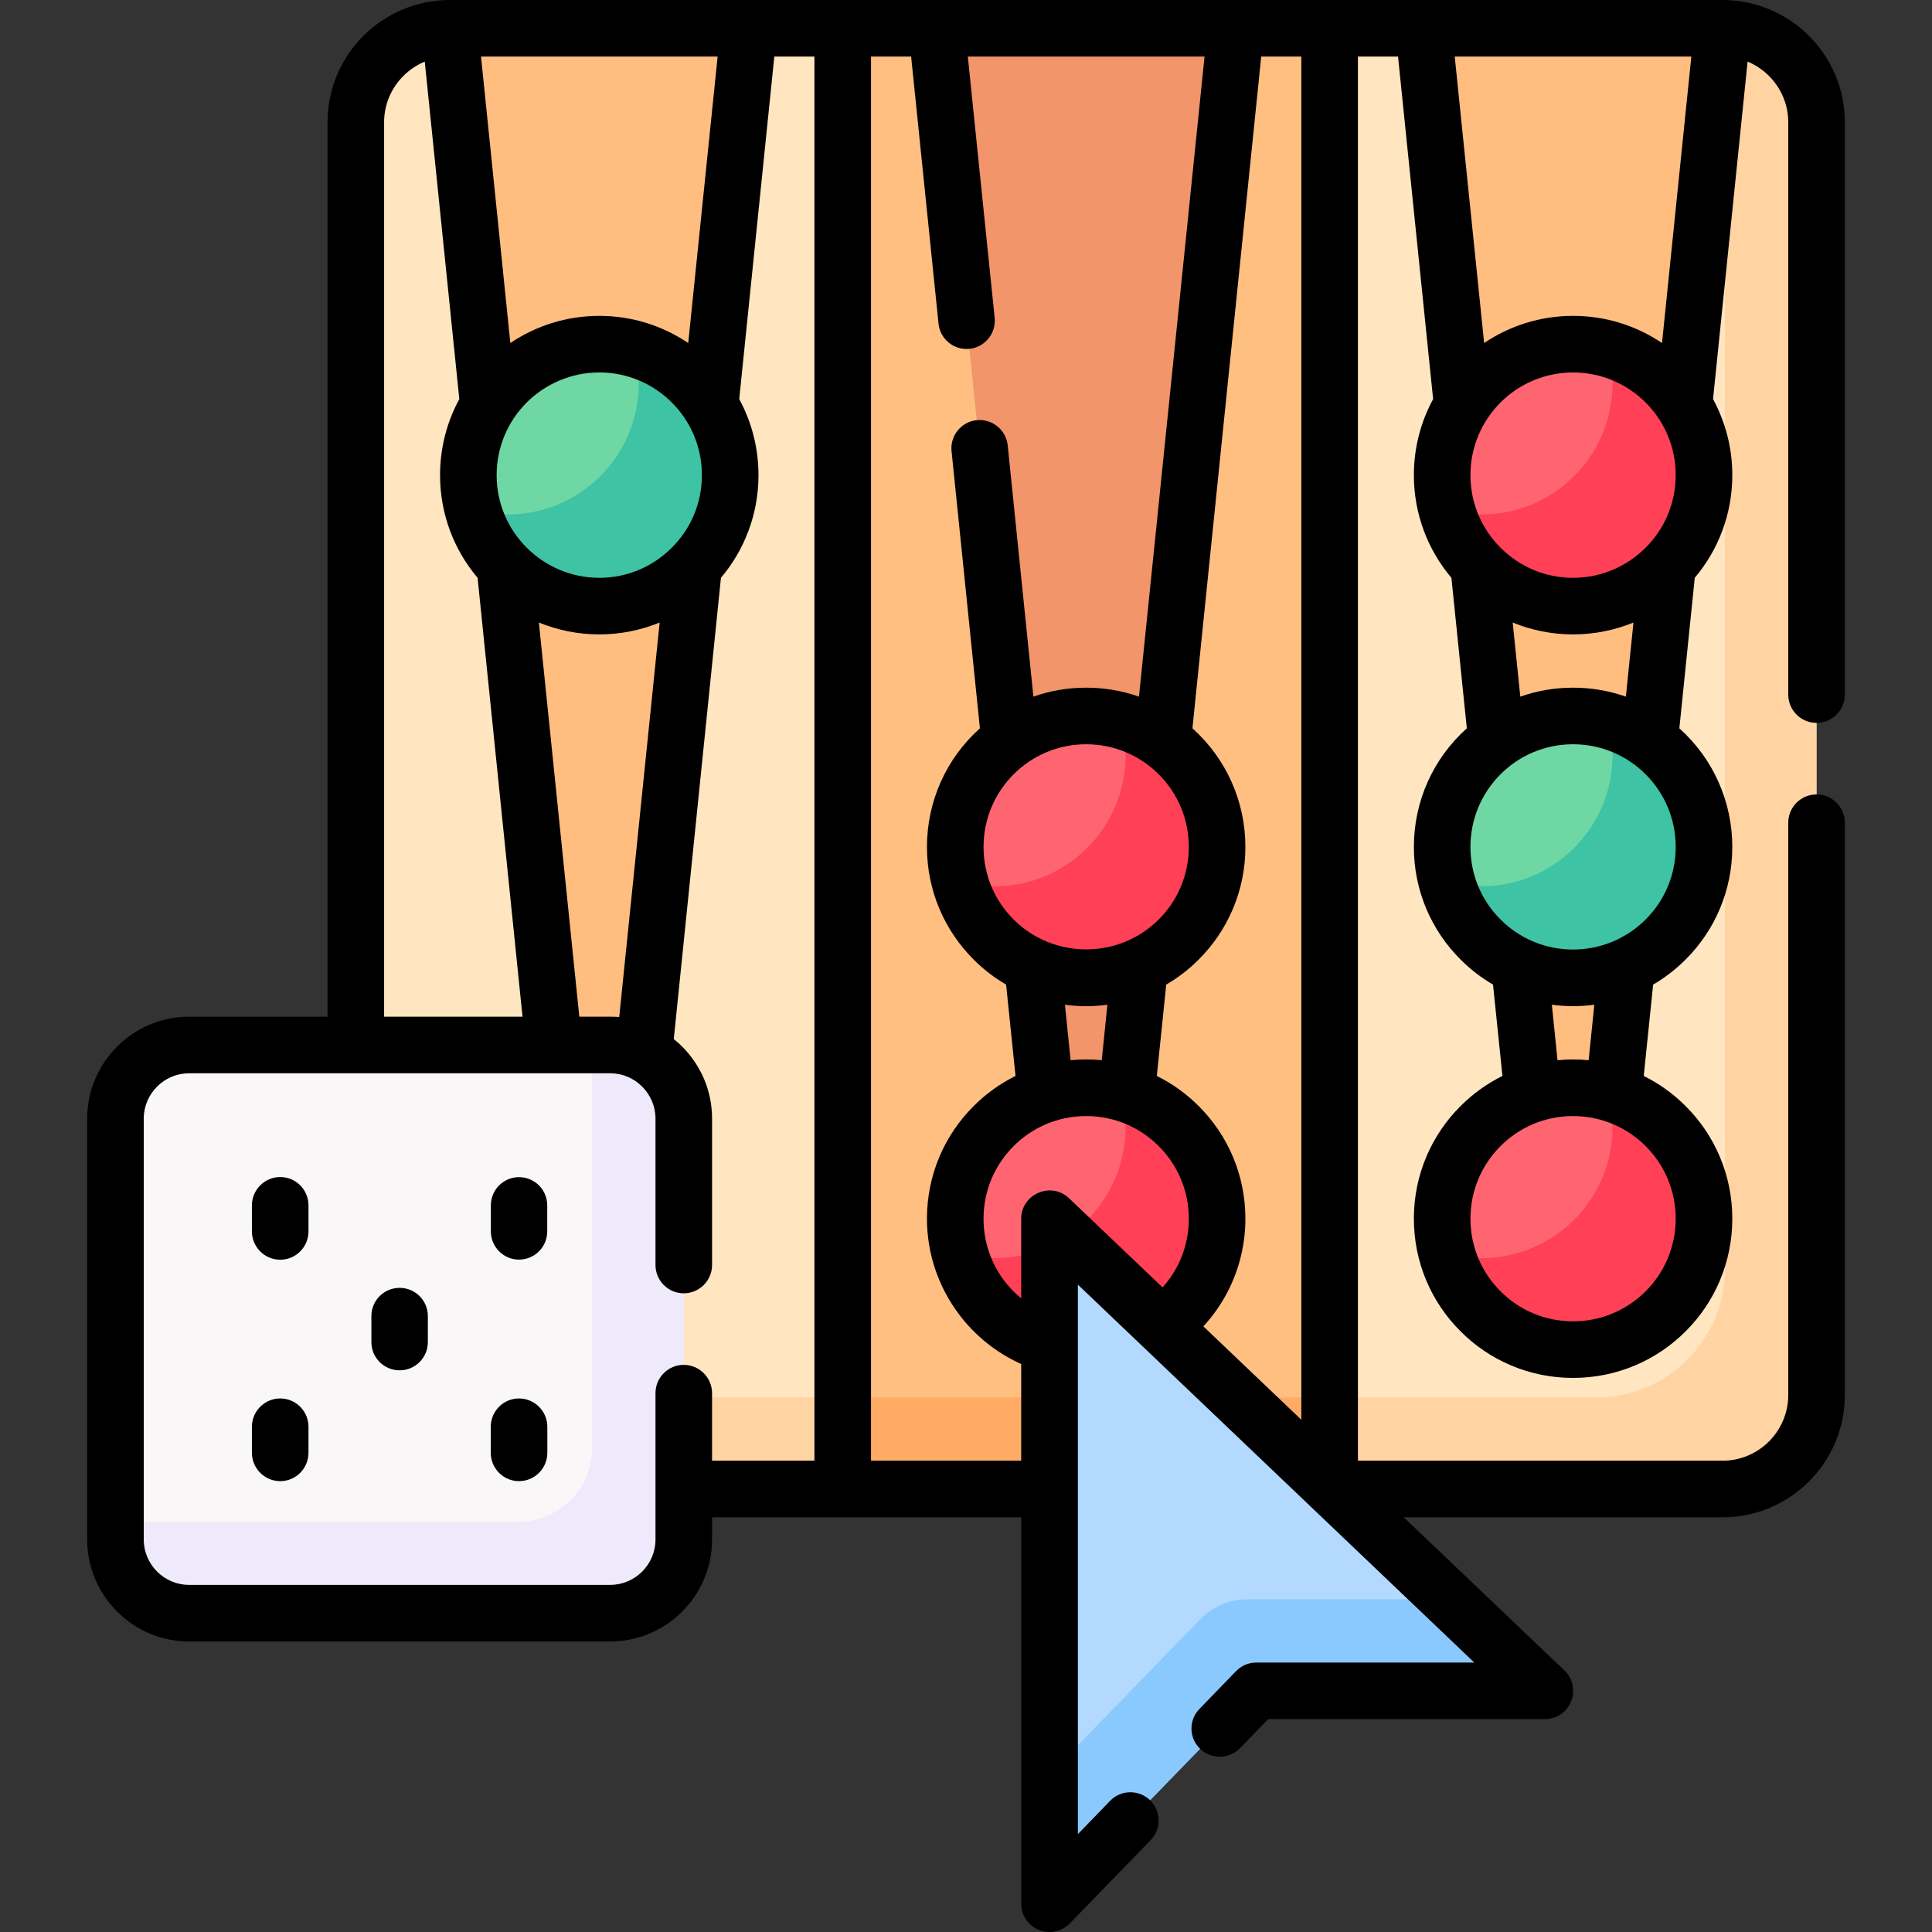 <svg xmlns="http://www.w3.org/2000/svg" id="Capa_1" height="512" viewBox="0 0 512 512" width="512"><rect x="0" y="0" width="512" height="512" fill="#333333" stroke="none"/><g><g clip-rule="evenodd" fill-rule="evenodd"><path d="m456.524 394.616h-337.354c-13.691 0-24.86-11.198-24.86-24.889v-337.355c0-13.663 11.169-24.86 24.86-24.86h337.355c13.692 0 24.861 11.197 24.861 24.86v337.355c0 13.691-11.169 24.889-24.862 24.889z" fill="#ffe6c0"></path><path d="m456.524 394.616h-337.354c-13.465 0-24.549-10.886-24.86-24.294h328.852c18.681 0 33.959-15.278 33.959-33.959v-328.851c13.407.312 24.266 11.396 24.266 24.86v337.355c-.001 13.691-11.17 24.889-24.863 24.889z" fill="#ffd4a2"></path><path d="m223.345 7.512h129.006v387.104h-129.006z" fill="#ffbf81"></path><path d="m223.345 370.322h129.006v24.294h-129.006z" fill="#ffab66"></path><path d="m377.239 7.512h79.285l-32.314 315.443h-14.655z" fill="#ffbe80"></path><path d="m248.205 7.512h79.286l-32.316 315.443h-14.655z" fill="#f2956a"></path><path d="m119.17 7.512h79.286l-39.629 387.104z" fill="#ffbe80"></path><path d="m50.117 276.92h111.573c10.743 0 19.502 8.787 19.502 19.502v111.602c0 10.716-8.759 19.503-19.502 19.503h-111.573c-10.744 0-19.503-8.787-19.503-19.503v-111.602c0-10.715 8.759-19.502 19.503-19.502z" fill="#faf7f8"></path><path d="m156.928 276.92h4.763c10.743 0 19.502 8.787 19.502 19.502v111.602c0 10.716-8.759 19.503-19.502 19.503h-111.574c-10.744 0-19.503-8.787-19.503-19.503v-4.762h106.811c10.743 0 19.502-8.787 19.502-19.502v-106.84z" fill="#eee9fb"></path><path d="m416.868 357.68c19.134 0 34.725-15.591 34.725-34.725 0-19.105-15.591-34.697-34.725-34.697-19.105 0-34.697 15.592-34.697 34.697 0 19.134 15.592 34.725 34.697 34.725z" fill="#ff6471"></path><path d="m426.08 289.506c14.713 4.025 25.513 17.49 25.513 33.449 0 19.19-15.534 34.725-34.725 34.725-15.959 0-29.424-10.8-33.45-25.512 2.921.794 6.011 1.247 9.185 1.247 19.162 0 34.725-15.533 34.725-34.725 0-3.175-.454-6.264-1.248-9.184z" fill="#ff4056"></path><path d="m416.868 259.147c19.134 0 34.725-15.591 34.725-34.696 0-19.135-15.591-34.725-34.725-34.725-19.105 0-34.697 15.59-34.697 34.725 0 19.105 15.592 34.696 34.697 34.696z" fill="#6fd7a3"></path><path d="m416.868 160.613c19.134 0 34.725-15.591 34.725-34.697 0-19.105-15.591-34.695-34.725-34.695-19.105 0-34.697 15.59-34.697 34.695 0 19.107 15.592 34.697 34.697 34.697z" fill="#ff6471"></path><path d="m426.08 92.439c14.713 4.024 25.513 17.489 25.513 33.477 0 19.163-15.534 34.697-34.725 34.697-15.959 0-29.424-10.8-33.45-25.512 2.921.821 6.011 1.247 9.185 1.247 19.162 0 34.725-15.535 34.725-34.697 0-3.203-.454-6.264-1.248-9.212z" fill="#ff4056"></path><path d="m426.08 190.972c14.713 4.025 25.513 17.49 25.513 33.479 0 19.162-15.534 34.696-34.725 34.696-15.959 0-29.424-10.8-33.45-25.512 2.921.822 6.011 1.247 9.185 1.247 19.162 0 34.725-15.534 34.725-34.697 0-3.204-.454-6.293-1.248-9.213z" fill="#3ec3a4"></path><path d="m287.833 259.147c19.135 0 34.726-15.591 34.726-34.696 0-19.135-15.591-34.725-34.726-34.725-19.105 0-34.696 15.59-34.696 34.725 0 19.105 15.591 34.696 34.696 34.696z" fill="#ff6471"></path><path d="m158.827 160.613c19.105 0 34.696-15.591 34.696-34.697 0-19.105-15.591-34.695-34.696-34.695-19.134 0-34.726 15.59-34.726 34.695.001 19.107 15.592 34.697 34.726 34.697z" fill="#6fd7a3"></path><path d="m168.012 92.439c14.712 4.024 25.512 17.489 25.512 33.477 0 19.163-15.534 34.697-34.696 34.697-15.987 0-29.452-10.8-33.478-25.512 2.92.821 6.01 1.247 9.185 1.247 19.19 0 34.725-15.535 34.725-34.697-.001-3.203-.454-6.264-1.248-9.212z" fill="#3ec3a4"></path><path d="m287.833 357.68c19.135 0 34.726-15.591 34.726-34.725 0-19.105-15.591-34.697-34.726-34.697-19.105 0-34.696 15.592-34.696 34.697 0 19.134 15.591 34.725 34.696 34.725z" fill="#ff6471"></path><path d="m297.046 289.506c14.713 4.025 25.513 17.49 25.513 33.449 0 19.19-15.534 34.725-34.726 34.725-15.959 0-29.424-10.8-33.448-25.512 2.919.794 6.009 1.247 9.184 1.247 19.19 0 34.725-15.533 34.725-34.725-.001-3.175-.454-6.264-1.248-9.184z" fill="#ff4056"></path><path d="m283.553 498.933 43.966-45.27c3.629-3.742 7.768-5.584 13.182-5.584h60.946c3.486 0 4.96-2.665 2.125-5.358l-120.021-114.38c-2.664-2.579-5.612-1.445-5.612 2.381v166.027c0 3.601 2.834 4.848 5.414 2.184z" fill="#b3dafe"></path><path d="m283.553 498.933 43.966-45.27c3.629-3.742 7.768-5.584 13.182-5.584h60.946c3.486 0 4.96-2.665 2.125-5.358l-19.842-18.907h-52.952c-5.414 0-9.553 1.843-13.182 5.585l-39.657 40.847v26.505c0 3.599 2.834 4.846 5.414 2.182z" fill="#8ac9fe"></path><path d="m297.046 190.972c14.713 4.025 25.513 17.49 25.513 33.479 0 19.162-15.534 34.696-34.726 34.696-15.959 0-29.424-10.8-33.448-25.512 2.919.822 6.009 1.247 9.184 1.247 19.19 0 34.725-15.534 34.725-34.697-.001-3.204-.454-6.293-1.248-9.213z" fill="#ff4056"></path></g><path d="m173.709 369.217c0-4.139 3.345-7.512 7.483-7.512s7.512 3.373 7.512 7.512v17.888h27.129v-372.11h-10.631l-9.298 90.767c3.26 6.01 5.103 12.869 5.103 20.154 0 10.376-3.742 19.872-9.949 27.214l-12.501 122.23c.765.624 1.502 1.276 2.211 1.984 4.903 4.904 7.937 11.65 7.937 19.077v38.808c0 4.139-3.373 7.512-7.512 7.512s-7.483-3.373-7.483-7.512v-38.808c0-3.288-1.36-6.293-3.543-8.476s-5.159-3.515-8.476-3.515h-111.574c-3.288 0-6.292 1.332-8.476 3.515s-3.544 5.188-3.544 8.476v111.602c0 3.289 1.36 6.293 3.544 8.477 2.184 2.182 5.188 3.515 8.476 3.515h111.573c3.288 0 6.293-1.333 8.476-3.515 2.183-2.184 3.543-5.188 3.543-8.477zm154.888 94.083c-2.892 2.948-7.626 3.005-10.574.142-2.976-2.892-3.032-7.625-.142-10.573l9.694-10.007c1.39-1.445 3.317-2.267 5.358-2.267h57.771c-35.037-33.392-70.045-66.757-105.054-100.148v145.617l8.561-8.844c2.863-2.948 7.598-3.005 10.574-.142 2.948 2.891 3.033 7.625.142 10.573l-21.034 21.685c-1.389 1.616-3.43 2.665-5.754 2.665-4.139 0-7.512-3.345-7.512-7.483v-102.418h-81.923v5.924c0 7.428-3.033 14.174-7.937 19.078-4.876 4.875-11.622 7.908-19.077 7.908h-111.573c-7.455 0-14.202-3.033-19.077-7.908-4.904-4.904-7.938-11.65-7.938-19.078v-111.602c0-7.427 3.033-14.173 7.938-19.077 4.875-4.876 11.622-7.908 19.077-7.908h36.681v-237.065c0-8.9 3.629-17.008 9.496-22.876 5.868-5.839 13.975-9.496 22.876-9.496h337.355c8.901 0 17.01 3.657 22.877 9.496 5.867 5.868 9.496 13.976 9.496 22.876v151.684c0 4.139-3.345 7.512-7.512 7.512-4.139 0-7.483-3.373-7.483-7.512v-151.684c0-4.763-1.956-9.1-5.104-12.246-1.615-1.615-3.543-2.92-5.67-3.799l-9.155 89.435c3.26 6.01 5.103 12.869 5.103 20.154 0 10.376-3.742 19.872-9.95 27.214l-4.081 39.883c8.957 8.023 14.031 19.39 14.031 31.438 0 11.65-4.706 22.195-12.359 29.82-2.579 2.58-5.471 4.819-8.617 6.661l-2.494 24.209c4.139 2.041 7.88 4.762 11.111 7.993 7.653 7.626 12.359 18.171 12.359 29.821 0 11.679-4.706 22.224-12.359 29.849-7.625 7.654-18.17 12.359-29.849 12.359-11.65 0-22.195-4.705-29.82-12.359-7.654-7.625-12.36-18.17-12.36-29.849 0-11.65 4.706-22.195 12.36-29.821 3.231-3.231 6.973-5.952 11.111-7.993l-2.494-24.209c-3.146-1.842-6.066-4.081-8.617-6.661-7.654-7.625-12.36-18.17-12.36-29.82 0-12.048 5.074-23.415 14.032-31.438l-4.081-39.883c-6.21-7.342-9.951-16.838-9.951-27.214 0-7.285 1.843-14.145 5.103-20.154l-9.298-90.767h-10.63v372.109h96.662c4.763 0 9.1-1.956 12.274-5.103 3.147-3.175 5.104-7.512 5.104-12.273v-151.684c0-4.14 3.345-7.513 7.483-7.513 4.167 0 7.512 3.373 7.512 7.513v151.684c0 8.9-3.629 17.009-9.496 22.876s-13.976 9.496-22.877 9.496h-84.529l42.18 40.195c1.673 1.389 2.722 3.458 2.722 5.783 0 4.166-3.345 7.512-7.483 7.512h-73.336zm-57.97-76.196v-25.627c-6.576-2.947-12.275-7.539-16.526-13.237-5.301-7.058-8.447-15.817-8.447-25.285 0-11.65 4.706-22.195 12.359-29.821 3.231-3.231 6.974-5.952 11.111-7.993l-2.494-24.209c-3.147-1.842-6.066-4.081-8.617-6.661-7.653-7.625-12.359-18.17-12.359-29.82 0-12.048 5.074-23.415 14.032-31.438l-7.513-73.446c-.425-4.11 2.552-7.795 6.662-8.221 4.11-.396 7.795 2.58 8.22 6.69l6.804 66.586c4.394-1.559 9.099-2.381 13.975-2.381 4.904 0 9.61.822 14.004 2.381l17.377-169.627h-62.732l7.115 69.252c.397 4.11-2.579 7.767-6.69 8.192-4.11.425-7.796-2.58-8.192-6.69l-7.257-70.754h-10.63v372.109zm0-43.031v-21.118c0-6.435 7.851-9.978 12.671-5.414l24.804 23.642c1.531-1.701 2.863-3.629 3.94-5.698 1.928-3.741 3.005-7.993 3.005-12.529 0-7.512-3.033-14.286-7.966-19.219-4.932-4.934-11.708-7.967-19.248-7.967-7.512 0-14.286 3.033-19.219 7.967-4.933 4.933-7.966 11.707-7.966 19.219 0 6.151 2.013 11.821 5.387 16.327 1.332 1.785 2.891 3.402 4.592 4.79zm48.274 7.427 25.966 24.747v-361.252h-10.63l-18.227 178.018c8.957 8.023 14.031 19.39 14.031 31.438 0 11.65-4.705 22.195-12.359 29.82-2.551 2.58-5.471 4.819-8.617 6.661l-2.494 24.209c4.139 2.041 7.88 4.762 11.111 7.993 7.654 7.626 12.359 18.171 12.359 29.821 0 6.974-1.701 13.55-4.705 19.39-1.729 3.316-3.883 6.406-6.435 9.155zm-35.178-70.527c2.75-.283 5.499-.283 8.249 0l1.502-14.711c-3.741.51-7.512.51-11.253 0zm-101.339-190.065 7.795-75.913h-62.703l7.768 75.913c6.718-4.535 14.825-7.2 23.584-7.2 8.73 0 16.837 2.665 23.556 7.2zm-60.663 14.854-9.156-89.435c-2.125.879-4.053 2.184-5.669 3.799-3.146 3.146-5.103 7.483-5.103 12.246v237.064h36.682l-11.907-116.306c-6.208-7.342-9.95-16.838-9.95-27.214 0-7.285 1.843-14.145 5.103-20.154zm21.09 59.217 10.715 104.458h8.164c.822 0 1.615.028 2.409.085l10.715-104.543c-4.932 2.013-10.347 3.146-15.987 3.146-5.669 0-11.083-1.134-16.016-3.146zm35.235-58.31c-4.903-4.904-11.707-7.966-19.219-7.966s-14.314 3.062-19.247 7.966c-4.933 4.933-7.966 11.735-7.966 19.247 0 7.513 3.033 14.315 7.966 19.22 4.933 4.933 11.735 7.994 19.247 7.994s14.315-3.061 19.219-7.994c4.933-4.904 7.966-11.707 7.966-19.22 0-7.512-3.033-14.314-7.966-19.247zm129.035 98.533c-4.932-4.933-11.708-7.965-19.248-7.965-7.512 0-14.286 3.032-19.219 7.965s-7.966 11.736-7.966 19.248 3.033 14.315 7.966 19.219c10.573 10.573 27.893 10.573 38.467 0 4.933-4.903 7.966-11.707 7.966-19.219 0-7.511-3.033-14.315-7.966-19.248zm109.787-121.494c8.759 0 16.866 2.665 23.584 7.2l7.767-75.913h-62.702l7.796 75.913c6.717-4.535 14.825-7.2 23.555-7.2zm16.016 81.271c-4.933 2.013-10.347 3.146-16.016 3.146-5.642 0-11.056-1.134-15.987-3.146l2.013 19.644c4.365-1.559 9.099-2.381 13.975-2.381 4.903 0 9.609.822 14.003 2.381zm3.231-58.31c-4.933-4.904-11.735-7.966-19.247-7.966s-14.315 3.062-19.219 7.966c-4.933 4.933-7.966 11.735-7.966 19.247 0 7.513 3.033 14.315 7.966 19.22 4.903 4.933 11.707 7.994 19.219 7.994s14.314-3.061 19.247-7.994c4.933-4.904 7.965-11.707 7.965-19.22 0-7.512-3.032-14.314-7.965-19.247zm-13.606 159.593c-3.741.51-7.512.51-11.253 0l1.502 14.711c2.75-.283 5.499-.283 8.249 0zm13.606-61.06c-4.933-4.933-11.735-7.965-19.247-7.965s-14.315 3.032-19.219 7.965c-4.933 4.933-7.966 11.736-7.966 19.248s3.033 14.315 7.966 19.219c4.903 4.933 11.707 7.966 19.219 7.966s14.314-3.033 19.247-7.966c4.933-4.903 7.965-11.707 7.965-19.219 0-7.511-3.032-14.315-7.965-19.248zm0 98.534c-4.933-4.934-11.735-7.967-19.247-7.967s-14.315 3.033-19.219 7.967c-4.933 4.933-7.966 11.707-7.966 19.219 0 7.54 3.033 14.315 7.966 19.247 4.903 4.933 11.707 7.966 19.219 7.966s14.314-3.033 19.247-7.966c4.933-4.932 7.965-11.707 7.965-19.247 0-7.512-3.032-14.286-7.965-19.219zm-337.695 45.042c0-4.138 3.345-7.482 7.483-7.482 4.139 0 7.483 3.345 7.483 7.482v6.889c0 4.139-3.345 7.483-7.483 7.483-4.139 0-7.483-3.345-7.483-7.483zm31.636 29.339c0-4.138 3.345-7.512 7.483-7.512 4.139 0 7.512 3.374 7.512 7.512v6.889c0 4.14-3.373 7.513-7.512 7.513s-7.483-3.373-7.483-7.513zm-63.299-58.677c0-4.139 3.373-7.512 7.512-7.512s7.483 3.373 7.483 7.512v6.889c0 4.138-3.345 7.512-7.483 7.512-4.139 0-7.512-3.374-7.512-7.512zm63.327 0c0-4.139 3.345-7.483 7.455-7.483 4.139 0 7.483 3.345 7.483 7.483v6.889c0 4.138-3.345 7.482-7.483 7.482-4.11 0-7.455-3.345-7.455-7.482zm-63.327 58.677c0-4.138 3.373-7.512 7.512-7.512s7.483 3.374 7.483 7.512v6.889c0 4.14-3.345 7.513-7.483 7.513-4.139 0-7.512-3.373-7.512-7.513z"></path></g></svg>